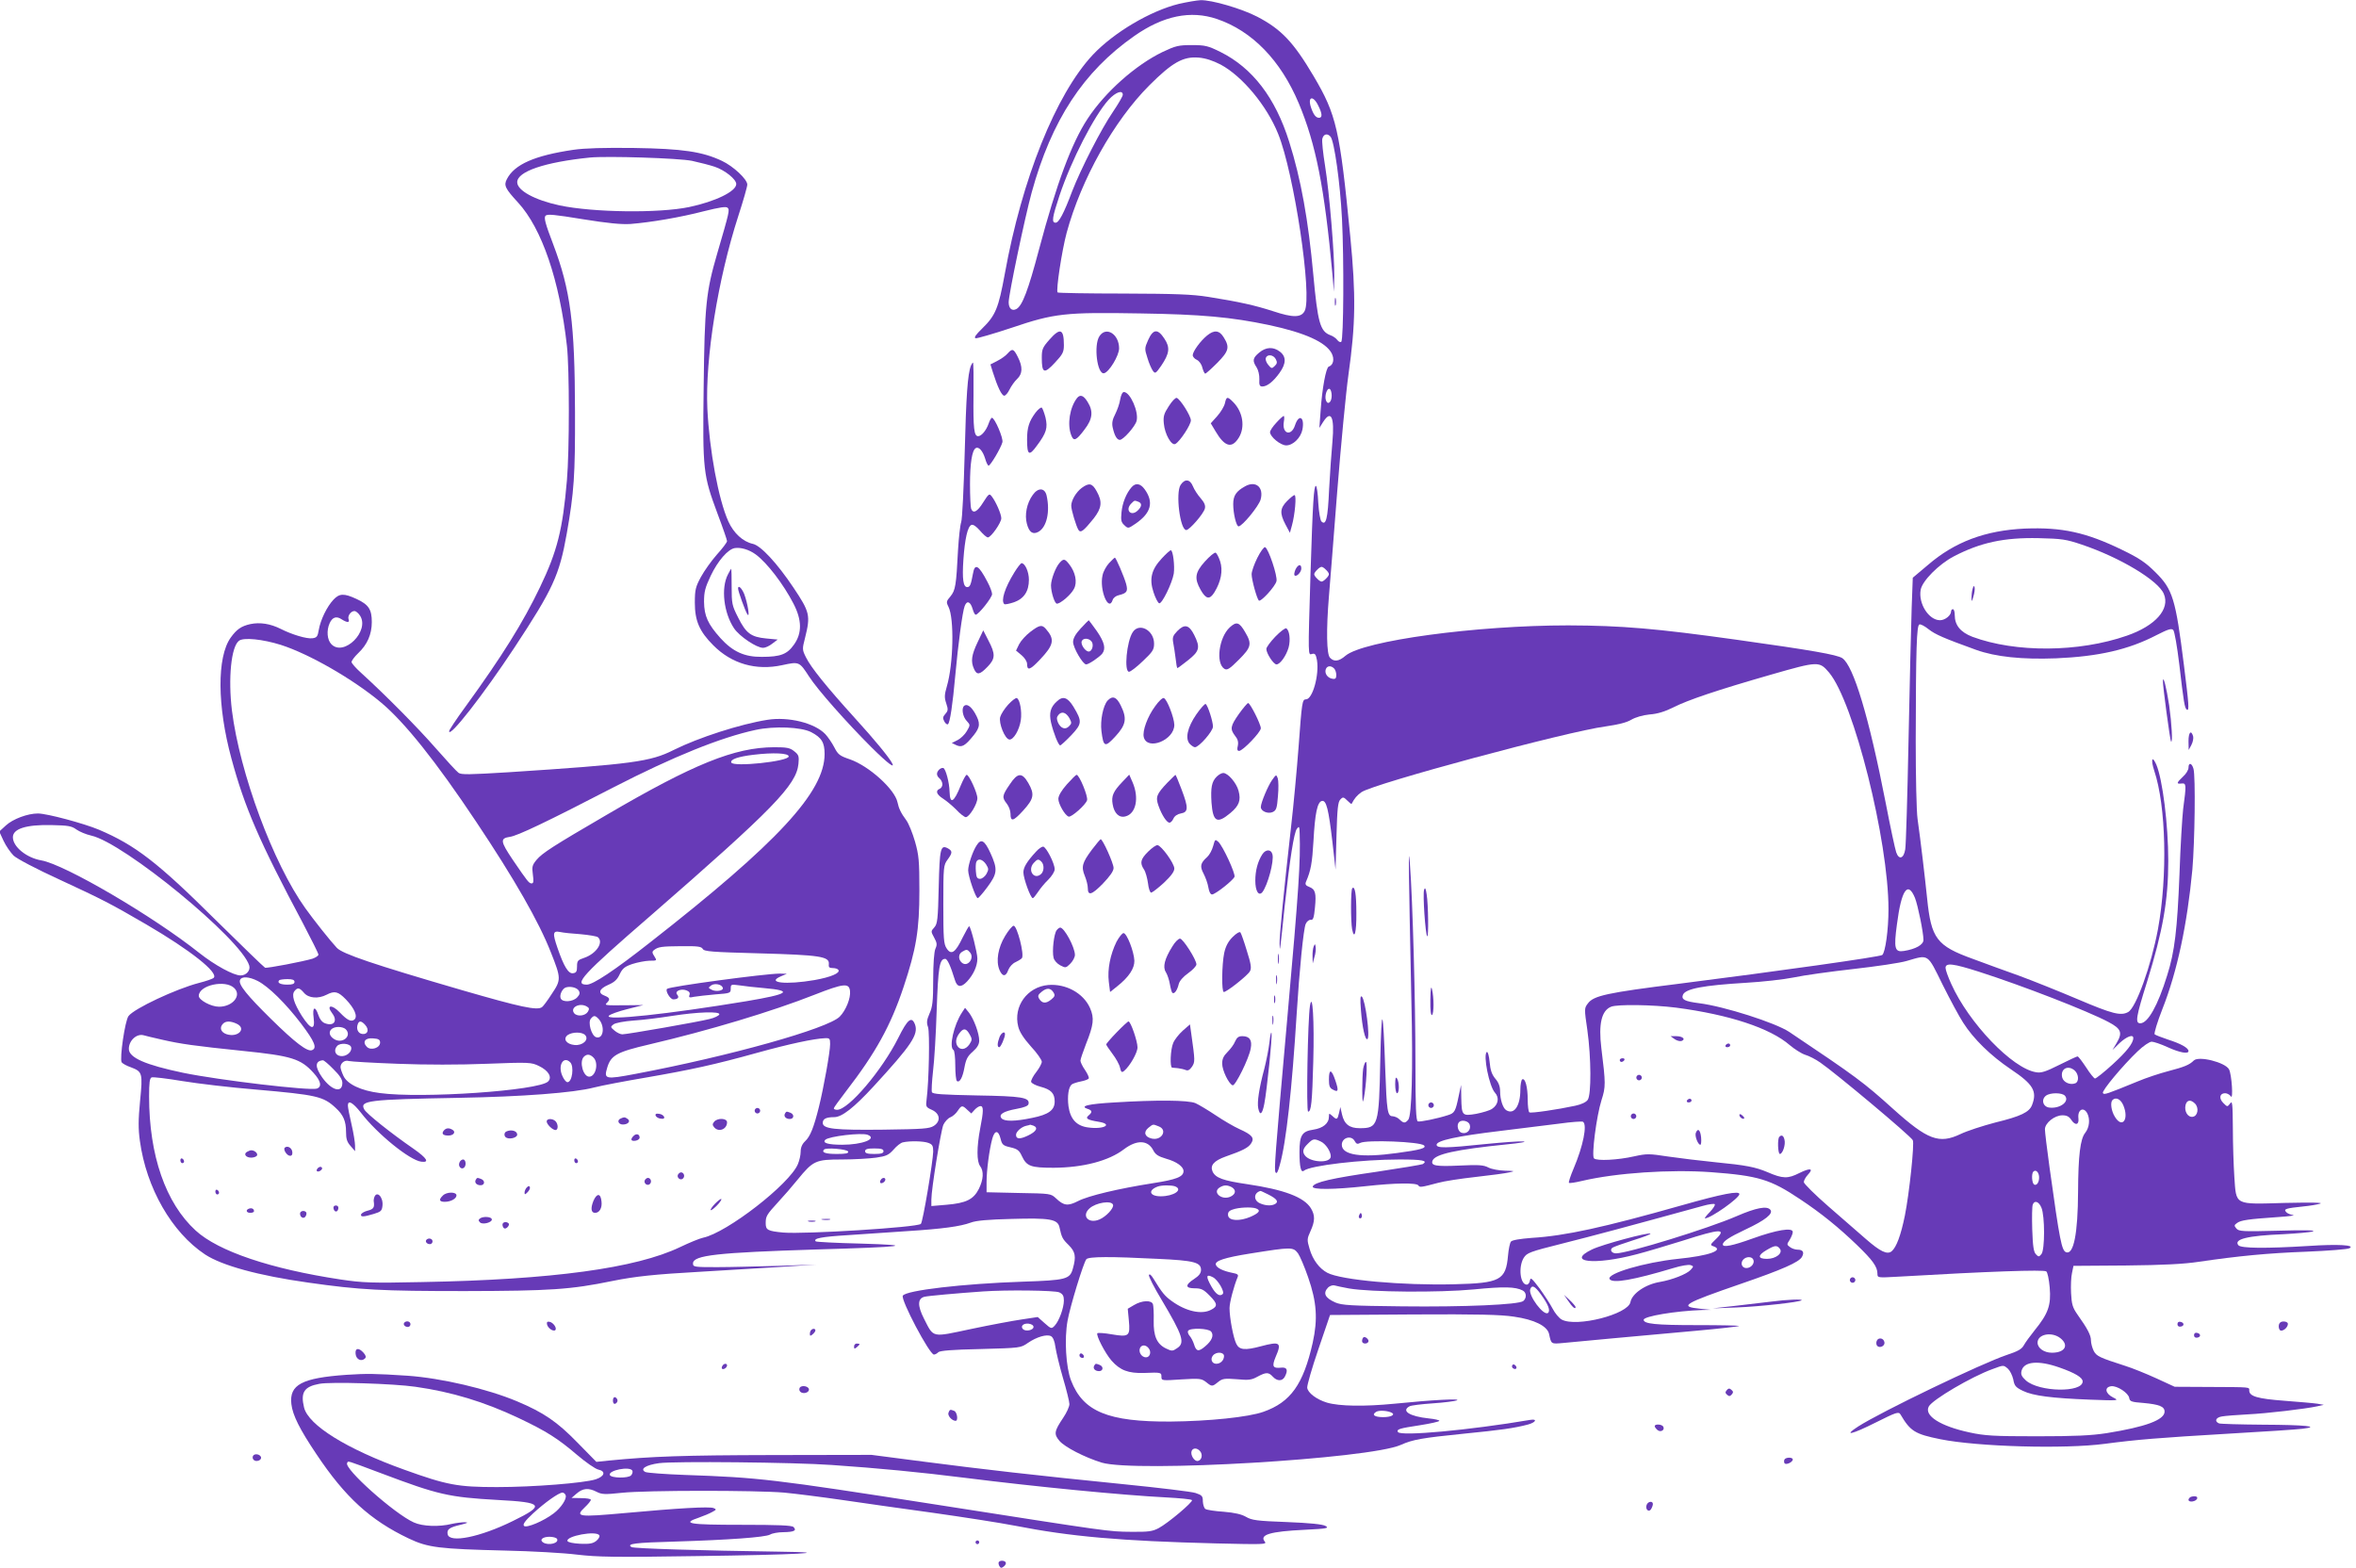<?xml version="1.0" standalone="no"?>
<!DOCTYPE svg PUBLIC "-//W3C//DTD SVG 20010904//EN"
 "http://www.w3.org/TR/2001/REC-SVG-20010904/DTD/svg10.dtd">
<svg version="1.0" xmlns="http://www.w3.org/2000/svg"
 width="1280pt" height="852pt" viewBox="0 0 1280 852"
 preserveAspectRatio="xMidYMid meet">
<g transform="translate(0,852) scale(0.1,-0.1)"
fill="#673ab7" stroke="none">
<path d="M6405 8499 c-155 -38 -353 -155 -468 -277 -201 -215 -385 -675 -478
-1190 -34 -186 -50 -226 -123 -297 -36 -35 -46 -50 -35 -53 8 -1 96 24 195 57
233 79 291 85 699 78 332 -5 494 -20 699 -63 196 -42 309 -93 341 -154 16 -31
9 -64 -16 -72 -15 -5 -36 -120 -44 -238 l-7 -95 21 33 c43 67 62 25 50 -108
-5 -52 -13 -168 -18 -258 -7 -162 -17 -200 -42 -175 -6 6 -14 52 -17 102 -2
50 -8 91 -13 91 -11 0 -17 -91 -29 -475 -14 -466 -14 -444 9 -438 15 4 20 -2
26 -34 13 -81 -24 -213 -60 -213 -20 0 -22 -14 -40 -260 -9 -118 -27 -314 -41
-435 -39 -346 -64 -597 -62 -635 1 -33 1 -33 5 -5 2 17 13 113 23 215 28 255
50 396 66 417 12 16 14 13 15 -27 5 -149 -4 -294 -67 -1000 -69 -775 -72 -824
-64 -840 6 -10 13 2 23 40 35 123 66 409 92 825 14 226 37 462 49 485 6 14 19
24 28 22 12 -2 17 12 22 66 8 80 2 100 -31 113 -19 7 -23 14 -18 27 27 62 34
103 41 222 8 150 21 213 46 218 24 5 36 -44 57 -223 l17 -150 5 183 c4 149 8
185 21 198 14 15 18 14 38 -6 12 -12 22 -20 23 -18 16 31 29 46 54 64 69 47
1119 330 1326 357 69 10 114 21 139 36 24 14 62 25 100 29 43 3 84 16 128 38
81 41 238 94 534 179 255 73 260 73 313 11 134 -159 323 -912 323 -1287 0
-111 -17 -234 -34 -248 -13 -10 -566 -88 -1103 -156 -393 -49 -465 -65 -496
-107 -20 -26 -20 -29 -3 -145 21 -150 22 -350 2 -379 -9 -13 -35 -25 -68 -32
-92 -20 -240 -42 -249 -36 -5 3 -9 34 -9 69 0 69 -14 120 -30 110 -5 -3 -10
-29 -10 -56 0 -88 -34 -138 -77 -111 -18 11 -33 58 -33 102 0 27 -8 48 -26 69
-19 23 -27 46 -31 91 -3 33 -10 57 -15 54 -22 -14 13 -188 44 -221 25 -27 18
-66 -16 -88 -13 -9 -51 -20 -86 -27 -76 -13 -79 -10 -81 87 l-1 70 -13 -60
c-17 -83 -22 -93 -58 -104 -58 -19 -152 -38 -164 -34 -10 4 -13 76 -13 318 0
333 -15 884 -30 1081 -9 121 -8 12 8 -746 9 -375 2 -621 -17 -644 -17 -20 -25
-20 -47 1 -9 10 -26 17 -38 18 -28 0 -32 29 -40 253 -12 347 -20 363 -27 52
-7 -357 -11 -370 -112 -370 -56 0 -84 22 -96 75 l-9 40 -7 -32 c-9 -38 -12
-39 -37 -16 -17 15 -18 15 -18 -4 0 -37 -32 -63 -85 -71 -61 -9 -75 -30 -75
-122 0 -81 8 -114 24 -101 33 28 314 61 519 61 125 0 157 -6 127 -25 -5 -3
-119 -22 -252 -42 -244 -35 -338 -57 -346 -80 -5 -18 115 -17 288 2 162 18
276 19 286 4 7 -12 16 -10 107 14 31 9 123 23 204 32 81 9 163 20 183 25 32 7
31 8 -23 9 -32 1 -72 8 -90 17 -26 14 -52 16 -157 11 -129 -6 -158 -1 -147 27
14 35 127 60 402 88 72 7 113 14 92 16 -21 2 -113 -5 -205 -14 -219 -23 -267
-23 -267 -4 0 23 111 47 345 75 113 14 258 32 323 40 64 9 122 13 127 10 25
-15 1 -133 -51 -255 -17 -40 -28 -74 -25 -77 3 -3 36 2 73 11 184 43 476 63
699 47 257 -19 323 -39 484 -147 116 -77 209 -153 308 -248 87 -84 112 -119
112 -157 0 -22 2 -22 108 -16 497 29 794 39 809 29 7 -4 15 -43 19 -88 8 -96
-8 -141 -81 -231 -25 -31 -52 -68 -60 -83 -11 -20 -31 -32 -92 -52 -135 -45
-682 -308 -808 -389 -85 -55 -33 -43 96 22 112 56 124 60 134 44 54 -92 79
-107 217 -135 204 -41 675 -54 893 -25 174 23 296 33 670 55 193 11 375 23
405 27 100 12 17 21 -217 22 -122 1 -228 4 -237 7 -27 11 -18 33 17 38 17 3
79 8 137 11 106 5 316 30 380 44 l35 8 -35 6 c-19 3 -100 10 -179 16 -146 11
-191 24 -191 56 0 19 11 18 -215 19 l-190 1 -100 46 c-55 25 -131 56 -170 68
-137 44 -155 52 -170 81 -8 16 -15 42 -15 57 0 28 -18 63 -75 143 -25 36 -30
55 -33 114 -2 39 0 88 5 109 l8 39 285 2 c202 2 317 8 395 20 219 32 374 47
586 55 119 5 225 13 234 19 32 17 -61 23 -225 12 -229 -14 -365 -13 -379 4
-27 33 49 52 244 60 72 4 144 10 160 15 20 7 -45 8 -185 4 -197 -5 -216 -4
-230 12 -13 15 -12 19 4 30 20 15 61 21 221 32 61 4 98 9 83 11 -14 2 -32 9
-38 17 -14 16 -1 20 95 30 33 3 74 10 90 15 20 6 -45 7 -190 4 -279 -8 -265
-15 -276 142 -4 60 -8 178 -8 263 -1 137 -3 153 -15 135 -15 -19 -15 -19 -37
3 -25 25 -20 53 10 53 11 0 25 -8 31 -17 14 -23 5 120 -10 147 -21 38 -164 74
-191 48 -24 -24 -51 -35 -139 -58 -46 -12 -122 -37 -169 -57 -166 -68 -180
-73 -186 -62 -8 11 109 151 189 227 30 29 64 52 76 52 11 0 50 -13 87 -30 66
-30 113 -38 113 -21 0 17 -41 40 -110 62 -36 12 -69 25 -74 29 -4 5 14 66 42
137 81 205 135 461 163 758 13 149 18 507 6 548 -9 32 -27 36 -27 6 0 -12 -13
-34 -30 -49 -36 -34 -37 -41 -7 -37 25 2 26 -5 8 -138 -5 -44 -15 -204 -20
-355 -12 -301 -26 -421 -67 -550 -51 -165 -105 -260 -146 -260 -29 0 -23 35
37 226 86 277 115 443 115 656 0 198 -31 444 -65 524 -23 52 -31 27 -11 -34
64 -192 73 -570 20 -861 -37 -198 -119 -427 -162 -450 -40 -22 -86 -10 -272
69 -104 44 -248 102 -322 129 -73 26 -186 67 -250 91 -196 71 -226 110 -248
328 -12 116 -35 312 -52 432 -6 41 -10 233 -10 425 1 506 5 627 20 632 6 3 29
-9 50 -26 37 -29 84 -49 258 -112 106 -38 249 -53 434 -46 232 10 394 47 546
126 63 32 81 38 91 28 7 -7 21 -88 33 -187 24 -206 29 -238 41 -246 14 -8 11
28 -16 243 -45 360 -61 411 -154 503 -53 53 -88 77 -181 122 -197 96 -328 124
-529 116 -215 -10 -381 -72 -527 -198 l-82 -69 -6 -163 c-3 -90 -11 -413 -17
-718 -6 -305 -14 -573 -18 -595 -8 -50 -34 -59 -49 -16 -6 17 -32 138 -57 268
-91 467 -175 746 -236 787 -30 19 -167 43 -574 100 -437 61 -623 77 -915 78
-500 0 -1113 -83 -1210 -165 -36 -31 -62 -34 -84 -11 -19 18 -21 152 -6 334 5
63 26 319 45 569 20 250 47 535 61 635 39 276 41 430 10 751 -57 583 -75 661
-199 871 -110 186 -176 255 -306 323 -85 44 -248 92 -309 90 -20 -1 -73 -10
-117 -20z m206 -82 c192 -65 347 -225 445 -458 93 -222 140 -458 183 -929 l8
-95 2 80 c2 119 -27 463 -50 604 -11 68 -18 134 -15 147 7 27 28 31 45 11 20
-25 52 -250 62 -447 11 -217 9 -654 -4 -667 -5 -4 -14 0 -21 9 -7 10 -24 22
-39 27 -55 21 -68 69 -92 330 -27 295 -67 519 -131 721 -75 239 -199 401 -374
488 -67 33 -82 37 -155 37 -72 0 -88 -4 -158 -37 -147 -71 -312 -217 -408
-363 -87 -132 -169 -353 -264 -710 -59 -223 -91 -307 -123 -324 -24 -13 -42 3
-42 37 0 41 88 461 125 596 108 393 281 657 557 850 158 111 307 141 449 93z
m21 -248 c117 -63 250 -222 312 -376 86 -211 187 -883 144 -963 -19 -36 -63
-37 -171 -1 -99 32 -183 51 -353 78 -88 14 -178 17 -461 18 -193 0 -354 3
-357 6 -10 10 23 227 49 324 79 291 257 609 449 801 125 125 184 158 268 151
38 -3 77 -16 120 -38z m-532 -164 c0 -8 -24 -49 -53 -92 -65 -95 -175 -311
-222 -432 -45 -120 -72 -171 -90 -171 -23 0 -18 29 21 147 64 192 189 435 267
521 39 42 77 55 77 27z m1063 -61 c21 -42 22 -64 3 -64 -17 0 -30 17 -43 55
-21 62 12 69 40 9z m72 -1574 c0 -35 -21 -53 -31 -26 -9 23 5 68 19 63 7 -2
12 -19 12 -37z m4075 -809 c208 -70 416 -195 446 -268 35 -82 -45 -173 -201
-227 -261 -91 -605 -93 -839 -6 -65 25 -96 63 -96 118 0 17 -4 32 -10 32 -5 0
-10 -5 -10 -12 0 -22 -33 -48 -60 -48 -61 0 -119 91 -105 166 9 48 98 138 180
181 144 75 273 103 460 99 127 -3 149 -6 235 -35z m-4106 -137 c9 -8 16 -19
16 -24 0 -5 -7 -16 -16 -24 -8 -9 -19 -16 -24 -16 -5 0 -16 7 -24 16 -9 8 -16
19 -16 24 0 5 7 16 16 24 8 9 19 16 24 16 5 0 16 -7 24 -16z m44 -536 c7 -7
12 -23 12 -36 0 -18 -5 -23 -21 -20 -27 4 -44 30 -36 52 7 19 28 21 45 4z
m3156 -1247 c16 -41 46 -188 46 -228 0 -26 -42 -50 -106 -60 -50 -8 -56 13
-38 145 24 187 59 238 98 143z m150 -471 c41 -82 91 -175 112 -207 56 -88 149
-179 259 -253 121 -81 144 -119 115 -194 -15 -39 -60 -61 -199 -95 -69 -18
-155 -46 -190 -63 -116 -55 -178 -32 -365 136 -162 146 -201 175 -565 419 -75
50 -354 139 -489 156 -79 10 -98 20 -89 45 13 34 110 52 342 66 88 5 205 18
260 29 55 12 201 32 325 46 124 14 254 33 290 44 120 35 110 42 194 -129z
m198 70 c237 -76 590 -213 703 -273 70 -37 78 -58 44 -115 l-22 -37 39 38 c38
35 74 49 74 27 0 -28 -36 -74 -113 -144 -46 -42 -89 -76 -95 -76 -5 0 -27 27
-48 60 -22 33 -42 60 -47 60 -4 0 -49 -21 -99 -46 -74 -37 -98 -45 -126 -40
-129 20 -366 268 -461 480 -17 37 -31 76 -31 87 0 29 41 24 182 -21z m-1646
-195 c289 -38 511 -111 618 -204 25 -21 62 -45 83 -52 21 -6 58 -25 82 -42 82
-56 488 -396 503 -422 10 -16 -19 -291 -43 -410 -22 -108 -46 -172 -72 -194
-24 -19 -61 -2 -140 67 -36 32 -127 110 -201 175 -75 65 -136 126 -136 134 0
9 10 27 22 40 33 35 14 39 -47 9 -61 -31 -89 -31 -172 5 -66 28 -118 38 -283
54 -80 8 -195 22 -257 31 -104 16 -116 16 -185 1 -88 -20 -203 -26 -218 -11
-14 14 13 228 41 317 23 71 23 89 -1 282 -16 132 1 204 53 225 35 14 226 11
353 -5z m2166 -342 c22 -20 24 -61 3 -69 -28 -11 -64 5 -71 31 -12 47 31 71
68 38z m-53 -137 c26 -31 -27 -71 -85 -64 -35 4 -46 44 -18 65 23 17 88 17
103 -1z m317 -52 c32 -76 -6 -128 -46 -62 -20 32 -26 78 -13 91 18 18 45 5 59
-29z m389 10 c23 -23 16 -68 -12 -72 -27 -4 -47 30 -39 64 7 28 28 31 51 8z
m-585 -53 c16 -32 12 -76 -11 -106 -27 -33 -38 -123 -39 -320 -1 -228 -24
-344 -65 -329 -24 10 -34 58 -90 461 -14 100 -25 193 -25 207 0 34 52 76 95
76 24 0 37 -7 49 -26 21 -31 42 -26 38 9 -6 47 27 66 48 28z m-3355 -62 c9
-28 -16 -53 -44 -44 -20 6 -29 43 -14 58 15 15 52 6 58 -14z m-625 -89 c9 -16
15 -18 30 -10 34 18 327 7 347 -14 14 -14 -20 -24 -148 -41 -195 -27 -299 -11
-299 45 0 39 52 54 70 20z m-185 -2 c27 -12 55 -54 55 -81 0 -40 -115 -34
-142 7 -13 19 -9 36 17 61 28 28 34 30 70 13z m3903 -189 c3 -29 -12 -54 -27
-45 -12 8 -15 59 -4 70 12 12 28 0 31 -25z m13 -171 c19 -45 19 -229 0 -252
-13 -16 -16 -16 -30 -1 -12 12 -17 43 -20 135 -2 66 -1 127 3 135 9 25 33 17
47 -17z m103 -709 c48 -38 25 -79 -46 -79 -43 0 -78 25 -78 55 0 46 77 61 124
24z m-6 -159 c86 -30 127 -55 127 -76 0 -62 -236 -58 -308 5 -24 22 -29 33
-24 53 13 51 91 58 205 18z m-279 -7 c11 -10 24 -36 29 -58 6 -35 13 -43 52
-62 55 -27 157 -40 365 -48 158 -6 160 -5 125 12 -43 22 -48 56 -10 61 32 4
94 -37 98 -64 3 -19 12 -22 78 -27 85 -8 114 -19 114 -47 0 -45 -103 -83 -315
-117 -85 -13 -171 -17 -380 -17 -235 0 -282 3 -365 21 -158 34 -248 91 -221
141 20 37 232 162 346 203 62 23 59 23 84 2z"/>
<path d="M7252 6880 c0 -19 2 -27 5 -17 2 9 2 25 0 35 -3 9 -5 1 -5 -18z"/>
<path d="M10717 5320 c-4 -14 -6 -36 -6 -50 1 -22 2 -20 10 8 6 19 9 41 7 50
-3 12 -6 10 -11 -8z"/>
<path d="M9098 2874 c13 -9 30 -13 38 -10 24 9 6 26 -29 26 l-31 0 22 -16z"/>
<path d="M9375 2840 c-3 -5 1 -10 9 -10 9 0 16 5 16 10 0 6 -4 10 -9 10 -6 0
-13 -4 -16 -10z"/>
<path d="M8800 2760 c0 -5 4 -10 9 -10 6 0 13 5 16 10 3 6 -1 10 -9 10 -9 0
-16 -4 -16 -10z"/>
<path d="M8890 2665 c0 -8 7 -15 15 -15 8 0 15 7 15 15 0 8 -7 15 -15 15 -8 0
-15 -7 -15 -15z"/>
<path d="M9165 2540 c-3 -5 1 -10 9 -10 9 0 16 5 16 10 0 6 -4 10 -9 10 -6 0
-13 -4 -16 -10z"/>
<path d="M8860 2455 c0 -8 7 -15 15 -15 8 0 15 7 15 15 0 8 -7 15 -15 15 -8 0
-15 -7 -15 -15z"/>
<path d="M9450 2462 c0 -12 19 -26 26 -19 2 2 -2 10 -11 17 -9 8 -15 8 -15 2z"/>
<path d="M9213 2364 c-6 -17 12 -64 25 -64 4 0 6 18 4 40 -4 41 -18 53 -29 24z"/>
<path d="M9667 2343 c-11 -10 -8 -93 3 -93 15 0 32 51 25 77 -5 23 -16 29 -28
16z"/>
<path d="M3115 7706 c-210 -31 -320 -79 -361 -159 -18 -34 -10 -51 61 -128
129 -141 225 -421 265 -778 14 -123 14 -571 0 -731 -23 -267 -52 -384 -146
-580 -93 -194 -206 -375 -404 -648 -50 -68 -90 -129 -90 -135 0 -40 187 200
354 453 210 319 245 394 285 620 40 227 46 316 45 660 -1 486 -24 663 -119
914 -43 112 -51 144 -41 154 10 10 49 6 202 -19 137 -22 208 -29 259 -26 112
9 271 36 398 69 88 22 122 27 130 19 12 -12 10 -21 -56 -247 -61 -209 -69
-283 -74 -725 -6 -458 -3 -479 76 -692 28 -74 51 -141 51 -147 0 -7 -25 -40
-55 -73 -30 -34 -69 -89 -87 -122 -29 -54 -33 -69 -33 -140 0 -98 25 -156 100
-231 100 -101 233 -139 375 -108 92 20 93 19 145 -61 46 -72 205 -251 339
-385 193 -191 135 -88 -91 160 -153 169 -237 273 -264 328 -21 42 -21 45 -5
107 30 121 26 139 -63 272 -89 133 -178 229 -221 238 -54 12 -104 58 -133 122
-54 120 -103 387 -114 613 -12 273 57 702 168 1046 27 83 49 160 49 171 0 29
-76 100 -138 129 -106 50 -213 66 -477 70 -163 2 -269 -1 -330 -10z m645 -60
c41 -9 96 -23 123 -32 56 -19 117 -68 117 -94 0 -40 -114 -95 -256 -125 -163
-34 -519 -30 -704 9 -135 29 -230 81 -230 126 0 58 149 109 395 134 93 9 482
-3 555 -18z m345 -2138 c62 -45 152 -163 206 -268 46 -89 47 -160 3 -222 -37
-53 -73 -67 -175 -67 -94 -1 -158 28 -225 102 -68 76 -88 120 -89 197 0 55 6
77 36 141 39 82 94 145 131 151 33 5 77 -8 113 -34z"/>
<path d="M3955 5399 c-39 -74 -23 -209 33 -293 30 -44 122 -106 158 -106 12 0
34 10 50 23 l29 22 -63 6 c-82 8 -109 28 -152 114 -33 65 -35 75 -35 167 0 54
-1 98 -2 98 -1 0 -10 -14 -18 -31z"/>
<path d="M4010 5322 c0 -14 38 -120 50 -139 16 -26 2 60 -17 110 -14 33 -33
50 -33 29z"/>
<path d="M5701 6674 c-37 -42 -41 -52 -41 -98 0 -85 13 -89 70 -28 44 47 50
59 50 97 0 89 -20 96 -79 29z"/>
<path d="M5973 6693 c-32 -49 -12 -208 25 -201 27 5 82 96 82 135 0 78 -71
122 -107 66z"/>
<path d="M6238 6673 c-20 -45 -20 -49 -4 -98 8 -28 22 -59 29 -69 13 -18 16
-16 46 27 45 67 49 99 17 147 -36 55 -61 53 -88 -7z"/>
<path d="M6558 6697 c-36 -29 -78 -87 -78 -107 0 -8 10 -20 22 -25 13 -6 26
-24 30 -42 5 -18 12 -33 16 -33 4 0 33 26 65 58 63 64 69 85 36 138 -24 40
-52 43 -91 11z"/>
<path d="M6841 6604 c-35 -29 -38 -44 -14 -80 9 -14 16 -42 15 -65 -2 -31 2
-39 16 -39 26 0 59 26 93 73 37 51 38 89 3 116 -36 28 -76 26 -113 -5z m90
-35 c9 -17 8 -25 -6 -38 -15 -15 -18 -14 -35 7 -11 13 -16 30 -13 37 8 22 41
18 54 -6z"/>
<path d="M5474 6599 c-10 -12 -36 -30 -56 -40 l-37 -19 13 -42 c25 -79 48
-128 62 -128 7 0 20 15 29 34 9 18 27 44 41 57 30 28 31 66 4 119 -23 46 -30
48 -56 19z"/>
<path d="M5275 6533 c-18 -46 -26 -165 -34 -478 -5 -187 -13 -355 -19 -372 -6
-18 -13 -86 -17 -150 -10 -194 -14 -220 -41 -253 -23 -27 -24 -31 -11 -57 32
-64 27 -311 -9 -433 -13 -45 -14 -60 -3 -92 11 -33 10 -40 -5 -57 -14 -16 -15
-23 -6 -40 6 -12 15 -19 20 -16 11 7 26 108 40 265 15 165 39 347 51 377 12
32 31 25 43 -15 5 -18 12 -32 17 -32 15 0 89 93 89 112 0 10 -11 40 -25 66
-48 92 -69 104 -79 45 -11 -60 -16 -73 -31 -73 -22 0 -28 44 -21 148 8 115 23
182 44 190 10 3 26 -8 46 -31 17 -20 36 -37 43 -37 17 0 73 80 73 104 0 23
-30 91 -52 119 -13 17 -16 15 -46 -32 -32 -52 -55 -64 -66 -35 -3 9 -6 68 -6
132 0 115 11 185 31 197 16 10 38 -14 51 -56 6 -22 15 -39 19 -39 10 0 67 96
75 127 6 22 -42 133 -57 133 -4 0 -12 -14 -18 -32 -13 -37 -39 -68 -57 -68
-22 0 -27 41 -25 223 1 97 0 177 -3 177 -2 0 -7 -8 -11 -17z"/>
<path d="M6086 6350 c-3 -22 -16 -58 -27 -80 -15 -29 -19 -48 -14 -72 10 -45
23 -68 39 -68 19 0 84 74 91 103 13 49 -35 157 -69 157 -8 0 -16 -17 -20 -40z"/>
<path d="M5852 6358 c-40 -51 -55 -144 -32 -203 13 -35 27 -29 72 31 44 57 49
99 17 150 -22 36 -40 42 -57 22z"/>
<path d="M6350 6313 c-26 -40 -31 -55 -27 -94 5 -58 42 -123 63 -111 25 14 84
104 84 128 0 24 -58 116 -77 122 -7 2 -26 -18 -43 -45z"/>
<path d="M6655 6329 c-4 -17 -23 -49 -42 -70 l-35 -39 25 -42 c51 -87 90 -97
128 -35 34 56 22 137 -29 190 -33 34 -39 34 -47 -4z"/>
<path d="M5626 6278 c-35 -47 -46 -81 -46 -146 0 -86 11 -92 53 -34 53 71 60
97 47 154 -7 26 -16 50 -20 53 -5 3 -20 -9 -34 -27z"/>
<path d="M6934 6223 c-19 -20 -34 -43 -34 -51 0 -25 57 -72 88 -72 37 0 79 41
88 86 13 68 -19 87 -40 24 -20 -63 -72 -48 -61 18 3 17 3 32 -1 32 -3 0 -22
-17 -40 -37z"/>
<path d="M6414 5885 c-28 -43 -3 -245 31 -245 17 0 94 88 101 117 4 16 -2 32
-23 56 -16 18 -35 47 -42 65 -16 39 -44 42 -67 7z"/>
<path d="M5877 5869 c-31 -23 -57 -68 -57 -97 0 -23 27 -112 39 -131 12 -19
28 -6 83 62 44 57 48 91 16 148 -24 44 -41 47 -81 18z"/>
<path d="M6148 5873 c-29 -33 -50 -85 -55 -137 -4 -43 -2 -54 16 -70 20 -19
21 -18 61 9 84 58 99 116 50 185 -24 34 -50 38 -72 13z m36 -79 c22 -8 20 -27
-4 -49 -36 -33 -69 4 -34 39 18 18 17 18 38 10z"/>
<path d="M6765 5878 c-49 -27 -65 -51 -65 -97 0 -52 17 -121 29 -121 20 0 110
110 120 146 18 66 -26 104 -84 72z"/>
<path d="M5611 5831 c-33 -45 -45 -109 -32 -157 12 -46 32 -60 62 -44 46 25
65 110 45 198 -10 42 -46 44 -75 3z"/>
<path d="M6992 5797 c-38 -39 -40 -66 -8 -127 l24 -45 11 40 c16 57 26 165 14
165 -5 0 -23 -15 -41 -33z"/>
<path d="M6831 5489 c-17 -34 -31 -74 -31 -89 0 -30 28 -131 39 -143 10 -10
89 76 96 105 7 27 -44 179 -62 185 -6 2 -25 -24 -42 -58z"/>
<path d="M6312 5486 c-57 -61 -69 -112 -45 -184 10 -31 24 -58 31 -60 15 -4
70 109 79 161 6 42 -4 127 -16 127 -5 0 -27 -20 -49 -44z"/>
<path d="M6546 5469 c-54 -60 -58 -92 -23 -154 29 -51 49 -55 75 -13 36 59 47
118 31 168 -8 24 -19 45 -25 47 -6 2 -32 -19 -58 -48z"/>
<path d="M6026 5461 c-15 -16 -32 -46 -36 -67 -18 -79 33 -202 55 -134 3 11
18 23 33 26 45 11 51 21 40 62 -11 39 -55 142 -61 142 -2 0 -16 -13 -31 -29z"/>
<path d="M5756 5461 c-21 -24 -45 -87 -46 -121 0 -38 20 -100 32 -100 20 0 78
50 93 81 19 35 8 90 -26 133 -24 31 -31 32 -53 7z"/>
<path d="M5511 5410 c-52 -84 -74 -154 -55 -172 3 -4 26 1 51 9 56 19 83 60
83 123 0 43 -21 90 -40 90 -4 0 -22 -22 -39 -50z"/>
<path d="M7038 5425 c-6 -14 -8 -28 -5 -31 10 -11 37 17 37 37 0 27 -18 23
-32 -6z"/>
<path d="M1812 5262 c-36 -38 -71 -111 -80 -164 -6 -37 -11 -43 -35 -46 -31
-4 -111 20 -172 51 -56 28 -112 37 -165 26 -49 -11 -74 -28 -107 -74 -75 -106
-73 -371 4 -655 72 -267 152 -452 388 -895 46 -88 85 -165 85 -172 0 -6 -15
-16 -32 -22 -49 -15 -247 -53 -258 -49 -5 2 -125 118 -267 258 -316 314 -438
408 -636 492 -81 34 -282 88 -331 88 -56 0 -136 -30 -174 -65 l-36 -33 23 -50
c13 -28 38 -64 55 -81 18 -17 122 -72 251 -131 231 -107 276 -130 470 -243
238 -139 394 -262 366 -290 -6 -6 -42 -18 -81 -28 -123 -32 -352 -139 -382
-180 -19 -26 -49 -231 -37 -251 4 -6 26 -19 50 -27 63 -24 65 -31 50 -183 -10
-103 -10 -152 -1 -217 35 -256 173 -497 354 -617 91 -60 290 -115 561 -153
281 -40 397 -46 850 -46 464 1 575 8 803 55 124 25 229 36 477 50 110 7 297
18 415 25 l215 14 -205 -7 c-113 -3 -263 -7 -335 -7 -123 0 -130 1 -130 20 0
45 132 59 670 76 484 14 550 23 241 32 -131 3 -241 9 -244 12 -16 16 29 25
176 34 89 6 235 16 325 22 187 12 284 25 341 46 28 11 96 17 222 20 207 6 250
-1 260 -45 12 -55 16 -64 50 -97 37 -37 41 -63 23 -127 -16 -59 -36 -64 -274
-72 -324 -11 -632 -47 -650 -76 -13 -21 145 -320 169 -320 6 0 18 6 24 13 9 8
76 14 230 17 216 6 217 6 256 33 48 33 103 49 126 37 11 -6 20 -27 24 -59 4
-27 22 -103 41 -168 19 -64 35 -129 35 -142 0 -14 -15 -47 -34 -75 -49 -73
-51 -88 -20 -125 29 -34 136 -89 229 -118 182 -55 1454 20 1625 96 67 30 117
38 342 61 202 20 274 30 350 50 43 12 52 32 11 25 -331 -56 -703 -90 -718 -66
-9 15 7 20 119 37 58 9 106 20 106 24 0 4 -26 10 -57 13 -105 11 -152 41 -105
66 9 5 67 12 127 16 61 4 119 12 130 16 26 11 -131 3 -339 -18 -162 -16 -300
-14 -367 6 -56 17 -104 53 -107 81 -1 14 26 108 61 210 l63 185 453 3 c347 2
474 -1 546 -12 112 -16 181 -51 191 -94 12 -56 10 -55 77 -49 71 7 405 38 729
67 122 11 224 23 226 25 3 3 -101 5 -231 5 -223 0 -287 7 -287 29 0 19 173 48
317 53 l48 1 -59 6 c-117 12 -89 28 224 136 221 76 315 117 330 146 14 25 5
39 -24 39 -12 0 -31 6 -41 14 -18 13 -18 15 -2 39 9 15 17 34 17 43 0 26 -87
12 -220 -36 -108 -39 -160 -49 -160 -32 0 17 35 40 122 81 109 51 154 87 136
108 -18 22 -77 11 -183 -35 -154 -67 -592 -202 -655 -202 -25 0 -36 20 -19 31
8 5 58 23 112 40 55 17 97 33 94 36 -10 9 -263 -59 -318 -86 -143 -69 13 -87
243 -26 51 13 164 47 251 74 205 66 241 67 177 6 -29 -28 -30 -30 -10 -37 58
-21 -24 -51 -194 -68 -182 -19 -389 -80 -371 -110 16 -25 129 -5 346 60 42 13
84 20 94 16 17 -6 17 -7 0 -26 -21 -23 -101 -54 -165 -65 -80 -13 -153 -63
-162 -110 -12 -66 -293 -138 -373 -95 -15 8 -37 35 -50 60 -13 25 -45 74 -71
110 -42 55 -49 62 -52 42 -2 -12 -10 -22 -17 -22 -36 0 -47 95 -17 145 18 28
30 33 213 79 163 41 343 89 761 204 32 9 61 13 64 9 4 -4 -8 -23 -26 -42 -19
-19 -31 -35 -27 -35 31 0 187 110 187 132 0 19 -91 2 -313 -61 -424 -120 -633
-166 -815 -177 -65 -5 -106 -12 -113 -20 -6 -7 -13 -42 -16 -76 -12 -134 -42
-150 -293 -156 -281 -7 -613 23 -688 62 -44 23 -80 71 -97 130 -15 50 -14 55
5 97 25 55 25 86 2 124 -37 60 -144 101 -347 131 -130 19 -171 34 -187 68 -15
34 7 59 71 82 92 32 123 48 138 71 20 30 6 47 -63 78 -29 13 -86 46 -129 75
-42 28 -92 58 -110 66 -40 17 -212 18 -439 4 -143 -8 -193 -20 -147 -35 25 -8
27 -18 5 -36 -19 -16 -7 -24 54 -34 82 -13 30 -43 -56 -31 -63 8 -97 45 -107
115 -7 55 0 105 18 119 7 5 29 12 49 16 21 4 40 11 43 16 3 5 -6 25 -20 46
-14 20 -25 43 -25 51 0 8 14 48 30 90 42 105 46 141 22 196 -36 81 -131 133
-227 125 -114 -10 -191 -116 -163 -226 7 -29 29 -63 69 -108 33 -35 59 -73 59
-83 0 -10 -14 -35 -30 -56 -17 -21 -29 -45 -28 -53 2 -8 25 -20 52 -27 56 -15
76 -35 76 -80 0 -47 -33 -71 -122 -89 -95 -20 -152 -20 -167 -2 -17 21 11 38
82 51 43 8 63 16 65 27 7 35 -36 42 -281 46 -190 4 -240 7 -244 18 -3 8 0 59
6 113 7 55 16 204 20 333 8 232 15 278 46 278 12 0 29 -37 53 -115 12 -40 34
-42 66 -8 35 38 56 84 56 125 0 30 -34 165 -44 175 -2 3 -18 -25 -36 -61 -39
-82 -62 -98 -87 -59 -16 24 -18 53 -18 239 0 204 1 213 23 243 27 37 28 47 1
62 -39 20 -44 0 -49 -210 -4 -178 -7 -201 -24 -220 -19 -21 -19 -22 -1 -55 16
-29 17 -39 7 -61 -7 -16 -12 -80 -12 -168 0 -119 -4 -149 -20 -184 -15 -35
-17 -49 -8 -74 10 -30 5 -295 -8 -394 -5 -38 -3 -41 28 -55 45 -20 51 -61 12
-87 -25 -16 -57 -18 -275 -21 -265 -3 -329 4 -329 37 0 22 19 31 62 31 42 0
107 51 214 167 206 224 245 282 225 337 -18 46 -40 29 -91 -74 -89 -177 -270
-390 -332 -390 -10 0 -18 3 -18 8 0 4 30 45 66 92 162 210 243 357 313 567 69
207 86 311 86 523 0 165 -3 194 -24 268 -13 45 -34 97 -47 115 -29 39 -41 64
-48 98 -15 71 -155 197 -258 233 -56 19 -65 26 -85 65 -13 25 -35 57 -49 72
-58 61 -201 96 -314 78 -147 -23 -376 -97 -510 -164 -127 -64 -224 -77 -898
-121 -213 -13 -256 -14 -271 -3 -11 8 -66 68 -124 134 -96 110 -272 288 -404
408 -29 26 -53 53 -53 60 0 7 16 29 36 48 49 46 74 102 74 169 0 69 -17 95
-84 126 -67 31 -92 30 -124 -4z m144 -87 c54 -83 -87 -224 -155 -156 -24 24
-28 75 -10 115 15 33 37 40 65 21 30 -19 45 -19 38 0 -7 18 12 45 32 45 7 0
21 -11 30 -25z m-430 -159 c153 -49 391 -185 544 -313 128 -107 297 -318 517
-648 209 -313 341 -544 406 -710 56 -141 56 -149 5 -225 -23 -36 -47 -68 -53
-72 -26 -20 -117 0 -435 92 -484 141 -649 197 -680 230 -34 36 -127 153 -171
215 -175 244 -356 733 -399 1075 -21 175 -4 346 38 378 24 20 129 9 228 -22z
m2881 -474 c57 -30 73 -56 73 -119 0 -206 -254 -481 -950 -1025 -192 -151
-308 -228 -342 -228 -73 0 -24 54 347 375 664 578 792 709 803 825 4 42 1 49
-23 68 -23 19 -41 22 -109 22 -215 -1 -436 -90 -911 -368 -290 -169 -349 -207
-380 -244 -23 -28 -26 -37 -20 -80 5 -37 4 -48 -7 -48 -14 1 -19 6 -102 128
-68 101 -70 117 -16 125 40 5 200 81 565 270 323 166 580 270 770 311 101 22
247 16 302 -12z m-122 -132 c0 -27 -303 -59 -312 -33 -6 17 37 32 121 42 108
13 191 9 191 -9z m-3870 -397 c17 -12 53 -27 80 -33 178 -39 815 -562 859
-706 8 -27 -16 -54 -47 -54 -38 0 -139 55 -224 122 -251 200 -731 481 -858
503 -81 14 -155 74 -155 126 0 46 72 69 210 66 91 -2 109 -5 135 -24z m2740
-569 c44 -4 86 -11 93 -16 33 -27 -7 -89 -73 -112 -36 -12 -40 -16 -40 -47 0
-27 -4 -35 -22 -37 -25 -4 -50 38 -84 137 -28 81 -26 95 14 87 17 -4 68 -9
112 -12z m663 -80 c8 -14 48 -17 308 -24 328 -9 381 -17 377 -58 -2 -17 2 -22
22 -22 13 0 26 -4 30 -10 11 -17 -40 -39 -129 -55 -156 -27 -265 -15 -184 20
l33 14 -38 1 c-78 0 -600 -70 -613 -83 -11 -10 17 -57 34 -57 25 0 34 11 21
26 -15 18 19 34 50 23 16 -6 21 -14 17 -25 -5 -14 -1 -16 25 -10 18 3 70 9
116 13 80 6 83 7 83 31 0 24 2 24 48 18 26 -4 86 -11 135 -15 158 -14 134 -32
-98 -71 -423 -70 -774 -108 -747 -79 7 8 52 24 100 36 l87 22 -90 -1 c-121 -1
-122 -1 -107 14 18 18 15 27 -13 38 -38 14 -30 37 20 59 33 14 49 29 62 58 15
31 27 41 68 55 28 9 69 17 93 18 42 0 42 0 27 24 -12 18 -13 25 -3 33 24 19
42 21 150 22 89 1 109 -2 116 -15z m1452 -19 c26 -31 -13 -82 -44 -56 -21 18
-20 48 2 60 23 14 28 13 42 -4z m-3870 -155 c59 -30 153 -123 236 -232 74 -98
88 -133 59 -144 -25 -10 -92 41 -222 169 -131 129 -179 188 -169 212 8 21 49
19 96 -5z m200 -5 c0 -11 -11 -15 -39 -15 -38 0 -57 10 -44 24 3 3 24 6 45 6
27 0 38 -4 38 -15z m-327 -34 c41 -40 -9 -101 -83 -101 -43 0 -110 36 -110 59
0 58 145 90 193 42z m2654 2 c6 -16 -37 -23 -60 -11 -20 10 -20 11 -3 24 19
13 57 6 63 -13z m691 -17 c5 -39 -23 -107 -56 -140 -65 -65 -596 -214 -1110
-311 -164 -31 -172 -29 -153 34 20 67 52 85 228 126 325 76 670 180 898 270
158 62 188 65 193 21z m-1474 2 c8 -13 6 -22 -8 -37 -23 -25 -81 -29 -90 -5
-7 18 8 50 26 58 24 9 61 1 72 -16z m-1492 -13 c25 -29 77 -33 122 -10 44 23
63 18 105 -25 47 -49 66 -93 46 -110 -17 -14 -39 -3 -79 39 -43 45 -76 41 -41
-5 31 -41 9 -72 -39 -54 -15 5 -29 22 -36 44 -18 54 -34 45 -26 -14 9 -70 -14
-67 -64 10 -44 70 -57 114 -40 135 17 21 27 19 52 -10z m4072 2 c9 -15 7 -22
-13 -38 -28 -23 -49 -22 -65 4 -9 15 -7 22 13 38 28 23 49 22 65 -4z m-2534
-77 c12 -7 12 -13 4 -27 -14 -23 -57 -28 -74 -9 -26 32 31 61 70 36z m718 -42
c-3 -7 -27 -19 -54 -25 -58 -15 -447 -83 -473 -83 -10 0 -29 9 -42 20 -23 19
-23 21 -6 34 10 8 57 17 110 21 51 3 144 15 207 25 141 22 264 26 258 8z
m-655 -25 c36 -41 25 -113 -16 -98 -24 10 -44 80 -27 100 16 19 23 19 43 -2z
m-1968 -25 c57 -26 8 -78 -55 -57 -31 11 -39 36 -18 57 15 15 40 15 73 0z
m700 -8 c22 -25 13 -52 -17 -48 -23 3 -34 28 -24 54 7 19 20 18 41 -6z m-107
-22 c37 -37 -19 -83 -64 -53 -40 26 -24 65 26 65 14 0 31 -5 38 -12z m1302
-33 c21 -25 -15 -57 -58 -53 -45 4 -65 33 -38 54 26 18 80 18 96 -1z m-2300
-24 c100 -23 177 -34 439 -61 266 -27 315 -43 384 -119 41 -45 47 -76 18 -86
-40 -12 -526 45 -726 86 -205 43 -295 82 -295 130 0 45 42 84 80 74 8 -3 53
-13 100 -24z m1185 -16 c0 -29 -50 -45 -72 -23 -26 27 -9 50 34 46 30 -2 38
-7 38 -23z m2445 -8 c0 -42 -35 -237 -61 -342 -28 -112 -47 -160 -75 -186 -16
-15 -24 -34 -24 -56 0 -19 -7 -49 -15 -68 -45 -109 -386 -373 -515 -400 -19
-4 -75 -27 -125 -51 -240 -115 -695 -177 -1400 -190 -278 -6 -324 -4 -445 14
-378 57 -664 153 -787 266 -163 149 -253 408 -253 729 0 74 3 99 14 103 8 3
83 -6 167 -20 85 -14 264 -35 398 -46 332 -29 367 -37 434 -99 42 -38 57 -73
57 -130 0 -39 5 -56 25 -78 l24 -28 0 30 c0 17 -8 68 -19 115 -11 47 -20 93
-20 103 0 32 27 17 71 -39 89 -116 266 -259 328 -266 46 -6 31 19 -42 70 -123
85 -256 191 -268 214 -26 48 19 54 516 63 337 6 622 27 732 56 43 11 170 35
282 54 248 43 372 70 606 135 173 48 309 77 368 79 24 1 27 -2 27 -32z m-2602
-18 c5 -25 -27 -51 -57 -47 -29 3 -40 31 -20 54 16 20 73 15 77 -7z m1316 -55
c30 -29 13 -104 -23 -104 -33 0 -55 82 -29 108 16 16 33 15 52 -4z m-1413 -63
c34 -33 49 -56 49 -75 0 -57 -58 -42 -109 29 -41 58 -40 90 3 94 5 1 31 -21
57 -48z m349 29 c150 -6 338 -6 485 0 232 9 241 8 283 -12 52 -25 73 -61 50
-84 -49 -50 -688 -94 -915 -63 -102 13 -176 48 -197 93 -9 19 -16 40 -16 48 0
22 23 40 45 33 11 -3 130 -10 265 -15z m938 8 c22 -22 11 -108 -15 -108 -8 0
-21 17 -29 37 -24 56 8 107 44 71z m2157 -258 l22 -20 18 20 c10 11 24 20 32
20 17 0 17 -27 -2 -123 -19 -100 -19 -178 0 -203 21 -28 18 -73 -7 -124 -29
-57 -69 -77 -175 -86 l-83 -7 0 35 c0 57 51 370 65 406 8 17 25 36 38 41 13 5
31 21 40 35 21 31 25 32 52 6z m359 -86 c28 -11 17 -32 -29 -54 -44 -21 -65
-20 -65 4 0 17 29 43 55 49 11 2 21 5 22 6 1 0 8 -2 17 -5z m681 -4 c51 -19
16 -80 -39 -66 -37 9 -45 35 -17 58 27 21 23 21 56 8z m-859 -67 c8 -33 14
-38 54 -47 38 -9 48 -17 62 -48 26 -55 48 -63 173 -63 159 1 299 37 382 101
69 52 129 50 158 -5 12 -24 27 -34 71 -47 57 -16 94 -43 94 -67 0 -31 -38 -46
-167 -66 -185 -29 -350 -68 -406 -97 -55 -28 -77 -26 -120 15 -28 26 -30 26
-203 29 l-174 4 0 56 c0 63 15 177 31 235 13 47 33 48 45 0z m-722 21 c55 -21
-29 -54 -138 -54 -77 0 -110 10 -92 27 19 19 197 40 230 27z m330 -44 c22 -8
26 -16 26 -47 -1 -53 -56 -383 -67 -393 -19 -19 -633 -57 -748 -47 -85 8 -95
14 -95 51 0 38 5 46 69 116 28 30 75 84 104 120 85 104 98 110 241 110 67 0
150 5 186 10 55 8 68 14 95 44 16 19 39 37 50 39 38 9 114 7 139 -3z m-436
-47 c3 -10 -14 -13 -62 -13 -61 0 -84 8 -69 24 12 12 126 2 131 -11z m192 2
c0 -11 -12 -15 -50 -15 -38 0 -50 4 -50 15 0 11 12 15 50 15 38 0 50 -4 50
-15z m1584 -191 c46 -18 -7 -54 -78 -54 -61 0 -71 33 -16 53 21 8 75 8 94 1z
m307 -4 c26 -15 24 -38 -6 -52 -48 -22 -102 25 -57 51 22 13 39 13 63 1z m199
-40 c46 -23 58 -39 39 -51 -19 -12 -53 -11 -84 3 -36 16 -34 57 3 67 1 1 20
-8 42 -19z m-843 -56 c6 -18 -38 -65 -74 -80 -59 -25 -99 19 -54 60 35 32 120
45 128 20z m777 -20 c27 -10 18 -24 -29 -45 -60 -26 -119 -23 -123 7 -2 16 4
25 25 32 32 12 103 15 127 6z m2845 -218 c20 -24 -20 -56 -69 -56 -51 0 -52
19 -2 48 44 26 56 27 71 8z m-2617 -26 c10 -14 35 -72 55 -130 47 -135 53
-227 25 -355 -51 -227 -120 -324 -268 -376 -81 -29 -296 -51 -504 -53 -340 -2
-476 54 -541 223 -28 72 -37 226 -19 325 14 78 86 314 102 334 13 15 133 15
390 2 195 -9 233 -19 233 -60 0 -18 -11 -32 -37 -49 -51 -33 -49 -51 3 -51 35
0 48 -6 81 -40 43 -43 45 -58 7 -77 -51 -27 -136 -8 -212 47 -39 28 -53 45
-102 125 -11 18 -20 25 -23 17 -2 -7 28 -67 68 -133 117 -197 130 -236 84
-265 -23 -16 -28 -16 -59 -1 -50 24 -69 68 -67 152 1 39 -1 78 -4 88 -7 24
-60 22 -103 -4 l-34 -20 6 -64 c8 -85 1 -91 -93 -75 -39 7 -74 9 -78 6 -9 -10
42 -109 77 -149 47 -53 91 -69 175 -67 95 4 96 3 96 -21 0 -21 3 -21 108 -14
99 6 109 5 134 -14 32 -26 34 -26 66 0 24 19 35 20 102 15 64 -6 80 -4 112 14
47 25 60 25 83 0 23 -25 51 -26 65 -1 19 36 13 53 -18 50 -47 -5 -53 6 -32 57
35 80 25 87 -80 59 -86 -23 -117 -20 -133 13 -16 31 -37 141 -37 194 0 31 23
118 44 169 6 13 -1 18 -29 23 -49 10 -83 26 -89 43 -9 22 48 40 186 62 226 36
233 36 260 1z m2474 -35 c8 -20 -13 -45 -38 -45 -24 0 -34 26 -18 45 16 19 49
19 56 0z m-2936 -95 c27 -14 65 -79 53 -91 -16 -16 -38 -1 -61 40 -32 56 -30
71 8 51z m740 -61 c120 -20 487 -23 677 -5 163 16 226 15 266 -6 21 -11 22
-41 3 -57 -24 -20 -321 -33 -661 -29 -276 3 -325 6 -360 21 -57 25 -69 51 -39
82 9 8 24 13 33 11 9 -3 45 -10 81 -17z m1041 -31 c40 -55 53 -88 40 -101 -22
-22 -110 95 -97 129 9 24 25 16 57 -28z m-2616 10 c19 -9 25 -19 25 -44 0 -40
-26 -112 -50 -137 -17 -18 -19 -18 -55 14 l-37 33 -86 -13 c-48 -7 -172 -30
-276 -52 -217 -46 -202 -50 -256 56 -36 71 -35 109 2 119 20 5 176 19 318 29
127 9 391 6 415 -5z m-140 -188 c0 -18 -43 -26 -57 -12 -16 16 2 33 30 30 16
-2 27 -9 27 -18z m965 -25 c16 -20 5 -49 -32 -80 -36 -31 -49 -29 -61 11 -5
16 -16 37 -24 46 -8 9 -12 22 -8 27 10 17 110 14 125 -4z m-340 -90 c17 -20 8
-50 -14 -50 -23 0 -41 27 -33 49 8 20 31 21 47 1z m410 -43 c0 -23 -19 -42
-42 -42 -24 0 -34 26 -18 45 18 22 60 19 60 -3z m913 -309 c18 -11 -8 -23 -48
-23 -48 0 -65 13 -38 29 16 10 65 6 86 -6z m-1043 -208 c16 -19 9 -49 -12 -53
-19 -4 -42 33 -34 54 7 18 30 18 46 -1z"/>
<path d="M4100 2485 c0 -8 7 -15 15 -15 8 0 15 7 15 15 0 8 -7 15 -15 15 -8 0
-15 -7 -15 -15z"/>
<path d="M4265 2470 c-9 -15 4 -30 26 -30 23 0 26 25 3 34 -21 8 -22 8 -29 -4z"/>
<path d="M3562 2458 c3 -7 15 -15 27 -16 16 -3 22 1 19 10 -3 7 -15 15 -27 16
-16 3 -22 -1 -19 -10z"/>
<path d="M3373 2443 c-23 -9 -14 -33 11 -33 29 0 44 19 25 31 -15 10 -18 10
-36 2z"/>
<path d="M2970 2427 c0 -16 32 -47 48 -47 16 0 15 33 0 48 -16 16 -48 15 -48
-1z"/>
<path d="M3880 2425 c-10 -12 -10 -18 0 -30 24 -29 70 -11 70 27 0 23 -52 25
-70 3z"/>
<path d="M2411 2377 c-14 -17 -4 -27 25 -27 28 0 42 19 23 31 -20 12 -35 11
-48 -4z"/>
<path d="M2753 2373 c-17 -6 -16 -30 1 -36 21 -8 56 3 56 18 0 20 -31 29 -57
18z"/>
<path d="M3442 2348 c-19 -19 -14 -30 11 -26 12 2 22 9 22 17 0 19 -18 24 -33
9z"/>
<path d="M1547 2284 c-10 -10 12 -44 29 -44 10 0 14 8 12 22 -3 22 -27 35 -41
22z"/>
<path d="M1341 2261 c-19 -12 -5 -31 24 -31 13 0 27 5 31 11 7 11 -12 29 -31
29 -5 0 -16 -4 -24 -9z"/>
<path d="M980 2216 c0 -9 5 -16 10 -16 6 0 10 4 10 9 0 6 -4 13 -10 16 -5 3
-10 -1 -10 -9z"/>
<path d="M3120 2216 c0 -9 5 -16 10 -16 6 0 10 4 10 9 0 6 -4 13 -10 16 -5 3
-10 -1 -10 -9z"/>
<path d="M2496 2203 c-8 -19 8 -38 23 -29 16 10 13 46 -3 46 -8 0 -17 -8 -20
-17z"/>
<path d="M1727 2173 c-12 -12 -7 -22 8 -17 8 4 15 10 15 15 0 11 -14 12 -23 2z"/>
<path d="M3684 2139 c-10 -17 13 -36 27 -22 12 12 4 33 -11 33 -5 0 -12 -5
-16 -11z"/>
<path d="M2585 2110 c-9 -15 4 -30 26 -30 23 0 26 25 3 34 -21 8 -22 8 -29 -4z"/>
<path d="M3504 2109 c-10 -17 13 -36 27 -22 12 12 4 33 -11 33 -5 0 -12 -5
-16 -11z"/>
<path d="M2862 2068 c-6 -6 -12 -19 -12 -27 0 -13 2 -13 16 1 9 9 15 21 13 27
-3 9 -8 8 -17 -1z"/>
<path d="M1170 2046 c0 -9 5 -16 10 -16 6 0 10 4 10 9 0 6 -4 13 -10 16 -5 3
-10 -1 -10 -9z"/>
<path d="M2406 2024 c-23 -22 -20 -34 10 -34 33 0 64 17 64 35 0 20 -54 20
-74 -1z"/>
<path d="M2034 2016 c-3 -8 -5 -20 -3 -27 4 -30 -2 -39 -33 -47 -17 -4 -33
-13 -36 -20 -5 -15 12 -15 68 2 40 12 45 17 48 45 5 46 -30 83 -44 47z"/>
<path d="M3224 1995 c-16 -40 -13 -65 9 -65 24 0 39 27 35 61 -4 46 -25 48
-44 4z"/>
<path d="M3885 1980 c-16 -16 -26 -32 -24 -35 3 -3 18 9 34 25 16 16 26 32 24
35 -3 3 -18 -9 -34 -25z"/>
<path d="M1812 1954 c4 -21 22 -23 26 -1 2 10 -3 17 -13 17 -10 0 -15 -6 -13
-16z"/>
<path d="M1353 1953 c-20 -7 -15 -23 7 -23 11 0 20 4 20 9 0 13 -12 19 -27 14z"/>
<path d="M1630 1926 c0 -21 21 -31 30 -15 5 7 6 17 4 21 -9 14 -34 9 -34 -6z"/>
<path d="M2610 1901 c-12 -8 -12 -13 -2 -23 14 -14 67 0 64 17 -2 14 -44 17
-62 6z"/>
<path d="M2730 1866 c0 -8 4 -17 9 -20 11 -7 33 18 24 27 -12 12 -33 7 -33 -7z"/>
<path d="M2317 1784 c-9 -10 2 -24 19 -24 8 0 14 7 14 15 0 15 -21 21 -33 9z"/>
<path d="M4785 2109 c-4 -6 -5 -13 -2 -16 7 -7 27 6 27 18 0 12 -17 12 -25 -2z"/>
<path d="M4468 1893 c12 -2 30 -2 40 0 9 3 -1 5 -23 4 -22 0 -30 -2 -17 -4z"/>
<path d="M4393 1883 c9 -2 25 -2 35 0 9 3 1 5 -18 5 -19 0 -27 -2 -17 -5z"/>
<path d="M5866 1162 c-3 -6 -1 -14 5 -17 15 -10 25 3 12 16 -7 7 -13 7 -17 1z"/>
<path d="M5945 1100 c-9 -15 4 -30 26 -30 23 0 26 25 3 34 -21 8 -22 8 -29 -4z"/>
<path d="M5871 5105 c-28 -30 -41 -54 -41 -73 0 -31 53 -122 71 -122 14 0 70
38 87 58 21 27 13 62 -29 123 -23 32 -43 59 -44 59 -1 0 -21 -20 -44 -45z m59
-70 c14 -17 4 -55 -15 -55 -19 0 -45 39 -38 56 7 18 37 18 53 -1z"/>
<path d="M6681 5111 c-59 -55 -77 -195 -29 -225 15 -9 28 -1 78 49 68 68 73
86 35 150 -32 55 -47 60 -84 26z"/>
<path d="M5598 5087 c-24 -18 -51 -48 -61 -67 l-17 -35 30 -25 c17 -14 30 -35
30 -47 0 -39 16 -34 69 22 77 81 83 111 33 168 -21 24 -34 22 -84 -16z"/>
<path d="M6396 5091 c-24 -25 -27 -35 -22 -63 4 -18 9 -57 13 -85 3 -29 7 -53
10 -53 2 0 28 19 58 43 62 49 67 69 33 137 -28 56 -53 61 -92 21z"/>
<path d="M6154 5085 c-33 -50 -48 -215 -20 -215 8 0 42 26 75 58 54 51 61 62
61 95 0 73 -81 116 -116 62z"/>
<path d="M6929 5061 c-27 -28 -49 -58 -49 -67 0 -24 39 -84 55 -84 20 0 53 47
66 92 11 41 5 93 -13 104 -5 3 -32 -17 -59 -45z"/>
<path d="M5311 5030 c-33 -70 -38 -104 -19 -145 15 -34 31 -32 73 12 43 44 44
69 5 143 l-28 55 -31 -65z"/>
<path d="M11751 4819 c-1 -26 39 -323 44 -328 10 -10 4 96 -10 196 -15 99 -33
168 -34 132z"/>
<path d="M5477 4691 c-20 -22 -39 -52 -43 -67 -9 -33 25 -118 49 -122 22 -4
55 50 63 105 7 47 -5 114 -22 120 -6 2 -27 -14 -47 -36z"/>
<path d="M5742 4709 c-35 -31 -43 -63 -32 -114 13 -56 40 -125 50 -125 4 0 31
25 60 55 59 63 60 75 12 155 -32 52 -58 60 -90 29z m68 -91 c13 -25 13 -29 -2
-44 -20 -21 -45 -12 -60 20 -8 20 -8 29 2 41 18 22 41 15 60 -17z"/>
<path d="M6017 4713 c-24 -28 -40 -107 -33 -165 11 -88 19 -91 76 -29 58 63
64 97 29 168 -23 47 -45 55 -72 26z"/>
<path d="M6276 4683 c-42 -57 -70 -134 -62 -168 19 -76 167 -16 166 67 -1 39
-40 140 -57 145 -7 3 -28 -17 -47 -44z"/>
<path d="M6500 4639 c-49 -71 -63 -134 -35 -162 9 -9 21 -17 27 -17 22 0 98
87 98 112 0 28 -28 116 -40 123 -4 2 -27 -23 -50 -56z"/>
<path d="M6731 4641 c-47 -67 -49 -82 -21 -119 15 -18 19 -34 15 -54 -5 -20
-3 -28 7 -28 20 0 118 102 118 123 0 22 -58 137 -69 137 -4 0 -27 -27 -50 -59z"/>
<path d="M5237 4684 c-14 -15 -6 -58 14 -80 21 -23 21 -23 2 -56 -10 -18 -33
-40 -50 -49 l-32 -16 25 -12 c30 -14 48 -3 94 54 36 45 37 67 7 120 -22 38
-45 53 -60 39z"/>
<path d="M11890 4493 l1 -48 15 28 c8 15 12 37 9 47 -11 36 -25 21 -25 -27z"/>
<path d="M5102 4338 c-16 -16 -15 -33 3 -48 8 -7 15 -21 15 -32 0 -10 -7 -21
-15 -24 -24 -10 -17 -31 18 -53 17 -11 50 -38 72 -60 21 -23 45 -41 52 -41 19
0 63 71 63 103 0 29 -45 127 -58 127 -5 0 -19 -26 -32 -57 -37 -93 -59 -106
-61 -35 -1 49 -21 125 -34 129 -6 2 -16 -2 -23 -9z"/>
<path d="M6610 4300 c-27 -27 -33 -60 -28 -141 8 -105 30 -117 102 -57 48 40
59 69 45 121 -11 43 -58 97 -83 97 -9 0 -25 -9 -36 -20z"/>
<path d="M5486 4258 c-42 -61 -43 -71 -16 -105 11 -14 20 -38 20 -54 0 -46 15
-42 69 17 58 64 63 88 28 149 -34 59 -58 58 -101 -7z"/>
<path d="M5796 4258 c-30 -34 -46 -62 -46 -79 0 -27 36 -90 56 -96 14 -5 92
63 100 89 6 21 -42 138 -57 138 -4 0 -28 -24 -53 -52z"/>
<path d="M6099 4273 c-51 -53 -62 -78 -54 -123 8 -49 35 -75 69 -66 58 14 76
101 39 186 l-18 41 -36 -38z"/>
<path d="M6343 4268 c-59 -62 -66 -78 -49 -126 18 -51 45 -92 60 -92 6 0 16
10 21 22 6 14 22 25 40 28 42 7 42 31 5 129 -17 45 -32 81 -34 81 -1 0 -20
-19 -43 -42z"/>
<path d="M6912 4283 c-23 -32 -62 -125 -62 -148 0 -23 39 -39 65 -27 19 9 23
21 28 86 4 41 3 85 -1 97 -8 22 -9 21 -30 -8z"/>
<path d="M5932 3903 c-52 -70 -59 -92 -38 -143 9 -22 16 -51 16 -65 0 -44 21
-38 81 23 40 42 59 69 59 86 0 25 -59 156 -70 156 -3 0 -24 -26 -48 -57z"/>
<path d="M6591 3923 c-6 -22 -20 -48 -32 -59 -38 -34 -41 -51 -20 -91 11 -21
23 -55 26 -75 4 -23 11 -38 20 -38 17 0 114 76 122 96 6 17 -63 167 -88 190
-17 15 -18 14 -28 -23z"/>
<path d="M5306 3927 c-21 -32 -46 -105 -46 -136 0 -32 41 -151 52 -151 4 0 28
27 53 61 54 73 56 96 16 184 -32 70 -51 80 -75 42z m51 -103 c15 -24 15 -29 2
-53 -8 -14 -24 -26 -34 -26 -16 0 -21 8 -23 39 -2 21 -1 44 2 52 9 22 34 16
53 -12z"/>
<path d="M6237 3892 c-41 -41 -45 -61 -22 -96 9 -13 18 -47 22 -75 3 -28 11
-51 17 -51 6 0 37 24 69 53 39 37 57 61 57 78 0 27 -68 122 -91 127 -8 1 -31
-15 -52 -36z"/>
<path d="M5629 3893 c-50 -54 -69 -86 -69 -113 0 -32 39 -140 51 -140 4 0 16
15 28 33 11 17 36 48 55 66 21 21 36 45 36 58 0 32 -47 123 -63 123 -7 0 -25
-12 -38 -27z m29 -55 c16 -16 15 -53 -3 -68 -38 -32 -74 22 -39 61 20 22 26
23 42 7z"/>
<path d="M6858 3878 c-25 -39 -38 -89 -38 -143 0 -56 18 -86 38 -63 29 37 65
169 55 206 -7 29 -37 28 -55 0z"/>
<path d="M7347 3694 c-9 -9 -9 -180 -1 -223 12 -61 24 -18 23 87 0 105 -8 150
-22 136z"/>
<path d="M7737 3685 c-8 -23 7 -243 17 -252 8 -9 6 172 -3 227 -5 35 -9 40
-14 25z"/>
<path d="M5461 3435 c-39 -64 -51 -137 -31 -185 16 -38 35 -38 48 0 7 17 23
35 39 42 15 7 31 17 35 22 14 20 -26 176 -45 176 -7 0 -28 -25 -46 -55z"/>
<path d="M5741 3466 c-15 -18 -26 -115 -17 -150 3 -14 19 -32 36 -41 29 -15
31 -15 55 9 14 14 25 35 25 48 -1 43 -58 148 -80 148 -4 0 -13 -6 -19 -14z"/>
<path d="M6697 3429 c-24 -24 -38 -50 -46 -87 -13 -63 -15 -212 -2 -212 16 0
131 91 142 113 9 16 6 39 -17 111 -15 50 -31 95 -35 100 -5 5 -23 -6 -42 -25z"/>
<path d="M6066 3403 c-34 -69 -50 -150 -42 -217 l7 -56 40 32 c63 50 93 97 92
138 -2 50 -41 150 -59 150 -7 0 -24 -21 -38 -47z"/>
<path d="M6369 3377 c-42 -67 -53 -111 -35 -139 8 -13 18 -42 22 -66 4 -23 10
-45 14 -47 11 -7 26 15 34 48 4 17 24 40 51 59 25 18 45 39 45 48 0 26 -73
140 -89 140 -9 0 -28 -19 -42 -43z"/>
<path d="M7137 3377 c-4 -10 -7 -35 -6 -55 l1 -37 9 34 c6 18 9 43 7 55 -3 19
-4 19 -11 3z"/>
<path d="M6943 3310 c0 -25 2 -35 4 -22 2 12 2 32 0 45 -2 12 -4 2 -4 -23z"/>
<path d="M6933 3195 c0 -22 2 -30 4 -17 2 12 2 30 0 40 -3 9 -5 -1 -4 -23z"/>
<path d="M7771 3087 c-1 -57 3 -86 9 -82 11 7 11 95 0 140 -5 21 -8 4 -9 -58z"/>
<path d="M6922 3090 c0 -19 2 -27 5 -17 2 9 2 25 0 35 -3 9 -5 1 -5 -18z"/>
<path d="M7394 3030 c7 -93 23 -163 35 -156 16 10 -11 212 -30 231 -9 7 -10
-12 -5 -75z"/>
<path d="M7117 3055 c-12 -73 -21 -575 -10 -575 17 0 22 51 28 275 6 216 -4
383 -18 300z"/>
<path d="M5226 3018 c-44 -67 -71 -187 -46 -203 6 -3 10 -42 10 -85 0 -43 4
-81 9 -84 15 -10 31 19 41 75 8 43 17 61 45 85 25 22 35 40 35 60 0 39 -29
117 -55 151 l-22 27 -17 -26z m43 -120 c13 -23 13 -29 -2 -52 -21 -31 -52 -34
-67 -7 -11 22 -5 47 18 74 19 22 33 18 51 -15z"/>
<path d="M6913 2975 c0 -22 2 -30 4 -17 2 12 2 30 0 40 -3 9 -5 -1 -4 -23z"/>
<path d="M6067 2911 c-32 -33 -57 -62 -57 -66 0 -3 15 -26 34 -51 19 -25 38
-59 41 -75 6 -25 9 -28 22 -18 32 27 73 99 73 128 0 34 -37 141 -49 141 -4 0
-33 -27 -64 -59z"/>
<path d="M6426 2920 c-21 -19 -45 -49 -52 -67 -15 -34 -19 -132 -6 -134 4 0
18 -2 32 -3 14 -2 33 -6 42 -10 12 -5 21 0 34 18 17 27 17 30 -4 180 l-7 50
-39 -34z"/>
<path d="M6897 2858 c-4 -36 -17 -102 -28 -145 -28 -104 -40 -182 -33 -215 9
-43 22 -33 33 25 14 73 44 362 39 384 -2 10 -7 -12 -11 -49z"/>
<path d="M5430 2884 c-12 -32 -13 -54 -1 -54 8 0 31 52 31 71 0 19 -21 7 -30
-17z"/>
<path d="M6710 2861 c-6 -16 -25 -41 -41 -57 -21 -21 -29 -37 -29 -63 0 -37
36 -111 57 -118 14 -5 89 146 98 200 9 45 -6 67 -45 67 -21 0 -30 -7 -40 -29z"/>
<path d="M7406 2713 c-3 -21 -5 -74 -5 -118 1 -67 2 -73 9 -40 13 68 20 195
11 195 -5 0 -11 -17 -15 -37z"/>
<path d="M7220 2655 c0 -35 4 -47 21 -55 30 -17 33 -7 14 49 -21 63 -35 65
-35 6z"/>
<path d="M7580 2628 c0 -27 5 -48 10 -48 13 0 13 60 0 80 -7 11 -10 2 -10 -32z"/>
<path d="M7760 2515 c0 -8 7 -15 15 -15 8 0 15 7 15 15 0 8 -7 15 -15 15 -8 0
-15 -7 -15 -15z"/>
<path d="M7386 1921 c-4 -7 -5 -15 -2 -18 9 -9 19 4 14 18 -4 11 -6 11 -12 0z"/>
<path d="M10050 1565 c0 -8 7 -15 15 -15 8 0 15 7 15 15 0 8 -7 15 -15 15 -8
0 -15 -7 -15 -15z"/>
<path d="M8519 1453 c23 -35 41 -50 41 -35 0 4 -14 21 -32 38 l-31 29 22 -32z"/>
<path d="M9625 1448 c-38 -4 -126 -15 -195 -23 l-125 -14 130 5 c129 5 343 29
353 39 8 7 -81 4 -163 -7z"/>
<path d="M2197 1334 c-9 -10 2 -24 19 -24 8 0 14 7 14 15 0 15 -21 21 -33 9z"/>
<path d="M2972 1324 c4 -20 34 -41 45 -31 10 11 -11 41 -31 45 -12 3 -17 -2
-14 -14z"/>
<path d="M11830 1325 c0 -10 7 -15 18 -13 21 4 19 22 -2 26 -10 2 -16 -3 -16
-13z"/>
<path d="M12387 1333 c-12 -11 -7 -43 6 -43 17 0 37 20 37 37 0 13 -32 18 -43
6z"/>
<path d="M4407 1293 c-4 -3 -7 -13 -7 -21 0 -12 3 -12 15 -2 8 7 15 16 15 21
0 11 -14 12 -23 2z"/>
<path d="M11920 1265 c0 -10 7 -15 18 -13 21 4 19 22 -2 26 -10 2 -16 -3 -16
-13z"/>
<path d="M7407 1253 c-4 -3 -7 -12 -7 -20 0 -15 26 -18 34 -4 7 11 -18 33 -27
24z"/>
<path d="M10196 1234 c-4 -10 -2 -22 3 -27 14 -14 43 0 39 20 -4 24 -34 28
-42 7z"/>
<path d="M4640 1204 c0 -14 3 -14 15 -4 8 7 15 14 15 16 0 2 -7 4 -15 4 -8 0
-15 -7 -15 -16z"/>
<path d="M1932 1163 c3 -30 32 -43 51 -24 7 7 5 16 -8 31 -26 29 -47 26 -43
-7z"/>
<path d="M3925 1099 c-4 -6 -5 -13 -2 -16 7 -7 27 6 27 18 0 12 -17 12 -25 -2z"/>
<path d="M8216 1102 c-3 -6 -1 -14 5 -17 15 -10 25 3 12 16 -7 7 -13 7 -17 1z"/>
<path d="M1883 1050 c-244 -17 -312 -54 -300 -159 7 -61 46 -138 136 -272 156
-234 293 -359 501 -458 105 -50 164 -57 525 -66 143 -3 319 -13 390 -22 112
-13 203 -15 645 -8 546 7 781 20 455 24 -427 6 -791 17 -804 25 -29 18 17 24
238 30 289 9 488 23 515 38 11 7 44 13 73 13 58 1 73 9 54 28 -9 9 -82 12
-283 12 -287 0 -327 7 -231 39 26 9 59 23 73 31 23 12 23 14 7 21 -24 9 -187
0 -481 -27 -256 -23 -274 -21 -218 32 17 16 32 34 32 40 0 5 -24 9 -52 9 l-53
1 28 24 c33 29 65 32 109 9 27 -14 45 -15 137 -5 132 14 726 14 881 1 63 -6
205 -24 315 -40 110 -16 333 -48 495 -70 162 -23 363 -54 445 -70 301 -59 573
-83 1090 -96 256 -6 279 -6 267 9 -32 38 28 56 217 65 122 6 134 9 112 21 -17
9 -83 16 -210 21 -163 6 -190 10 -221 28 -24 14 -61 23 -122 28 -47 3 -92 10
-99 15 -7 4 -13 23 -14 41 0 29 -4 34 -40 46 -21 7 -195 28 -385 47 -497 50
-766 81 -1090 123 l-285 37 -540 -1 c-481 -1 -653 -7 -888 -30 l-67 -7 -103
105 c-110 113 -183 163 -328 224 -162 68 -411 126 -594 139 -181 12 -222 12
-332 5z m374 -65 c198 -28 375 -82 561 -170 152 -72 214 -112 317 -200 47 -40
100 -77 116 -80 42 -9 34 -37 -15 -53 -63 -20 -337 -42 -536 -42 -214 0 -272
11 -505 95 -312 112 -519 241 -543 337 -20 82 0 114 83 129 61 12 406 1 522
-16z m-186 -470 c310 -117 367 -130 633 -145 248 -13 259 -28 83 -114 -178
-88 -346 -122 -355 -72 -5 26 9 37 70 51 40 10 45 13 23 14 -16 0 -48 -4 -70
-9 -69 -17 -159 -14 -207 8 -105 47 -381 293 -362 323 7 12 -10 17 185 -56z
m2449 45 c249 -17 479 -39 725 -70 381 -48 854 -94 1088 -106 76 -4 140 -10
143 -15 6 -10 -130 -125 -181 -152 -34 -18 -56 -21 -150 -20 -122 1 -114 0
-1060 148 -891 139 -961 147 -1365 161 -107 4 -203 11 -214 16 -31 16 2 38 75
48 80 11 732 5 939 -10z m-1085 -30 c4 -6 1 -18 -6 -26 -14 -17 -110 -16 -116
2 -8 25 107 48 122 24z m-362 -134 c8 -19 -25 -69 -65 -99 -55 -42 -148 -81
-161 -68 -8 8 4 26 48 67 65 60 141 114 161 114 6 0 14 -6 17 -14z m183 -218
c4 -6 -3 -19 -16 -30 -19 -15 -37 -18 -88 -16 -38 2 -67 8 -69 15 -9 27 157
58 173 31z m-230 -19 c14 -23 -45 -39 -75 -20 -22 14 -3 31 34 31 19 0 37 -5
41 -11z"/>
<path d="M4345 980 c-4 -7 -3 -16 3 -22 14 -14 47 -6 47 12 0 18 -40 26 -50
10z"/>
<path d="M9381 966 c-9 -10 -8 -16 3 -25 10 -9 16 -8 25 3 9 10 8 16 -3 25
-10 9 -16 8 -25 -3z"/>
<path d="M3330 910 c0 -13 5 -20 13 -17 6 2 12 10 12 17 0 7 -6 15 -12 18 -8
2 -13 -5 -13 -18z"/>
<path d="M5153 844 c-6 -16 19 -44 39 -44 15 0 8 48 -8 54 -22 9 -24 8 -31
-10z"/>
<path d="M8990 771 c0 -5 7 -14 15 -21 18 -15 42 1 31 19 -8 13 -46 15 -46 2z"/>
<path d="M1375 610 c-4 -7 -3 -16 3 -22 14 -14 45 -2 40 15 -6 16 -34 21 -43
7z"/>
<path d="M9695 590 c-3 -5 -3 -15 0 -20 7 -12 45 5 45 20 0 13 -37 13 -45 0z"/>
<path d="M11897 383 c-14 -13 -6 -24 15 -21 27 4 36 28 11 28 -11 0 -23 -3
-26 -7z"/>
<path d="M8946 343 c-9 -23 12 -43 24 -23 5 8 10 21 10 28 0 18 -27 15 -34 -5z"/>
<path d="M5300 140 c0 -5 5 -10 10 -10 6 0 10 5 10 10 0 6 -4 10 -10 10 -5 0
-10 -4 -10 -10z"/>
<path d="M5426 32 c-2 -4 -1 -14 4 -22 7 -11 11 -11 24 -1 9 7 13 17 10 22 -7
11 -31 12 -38 1z"/>
</g>
</svg>
